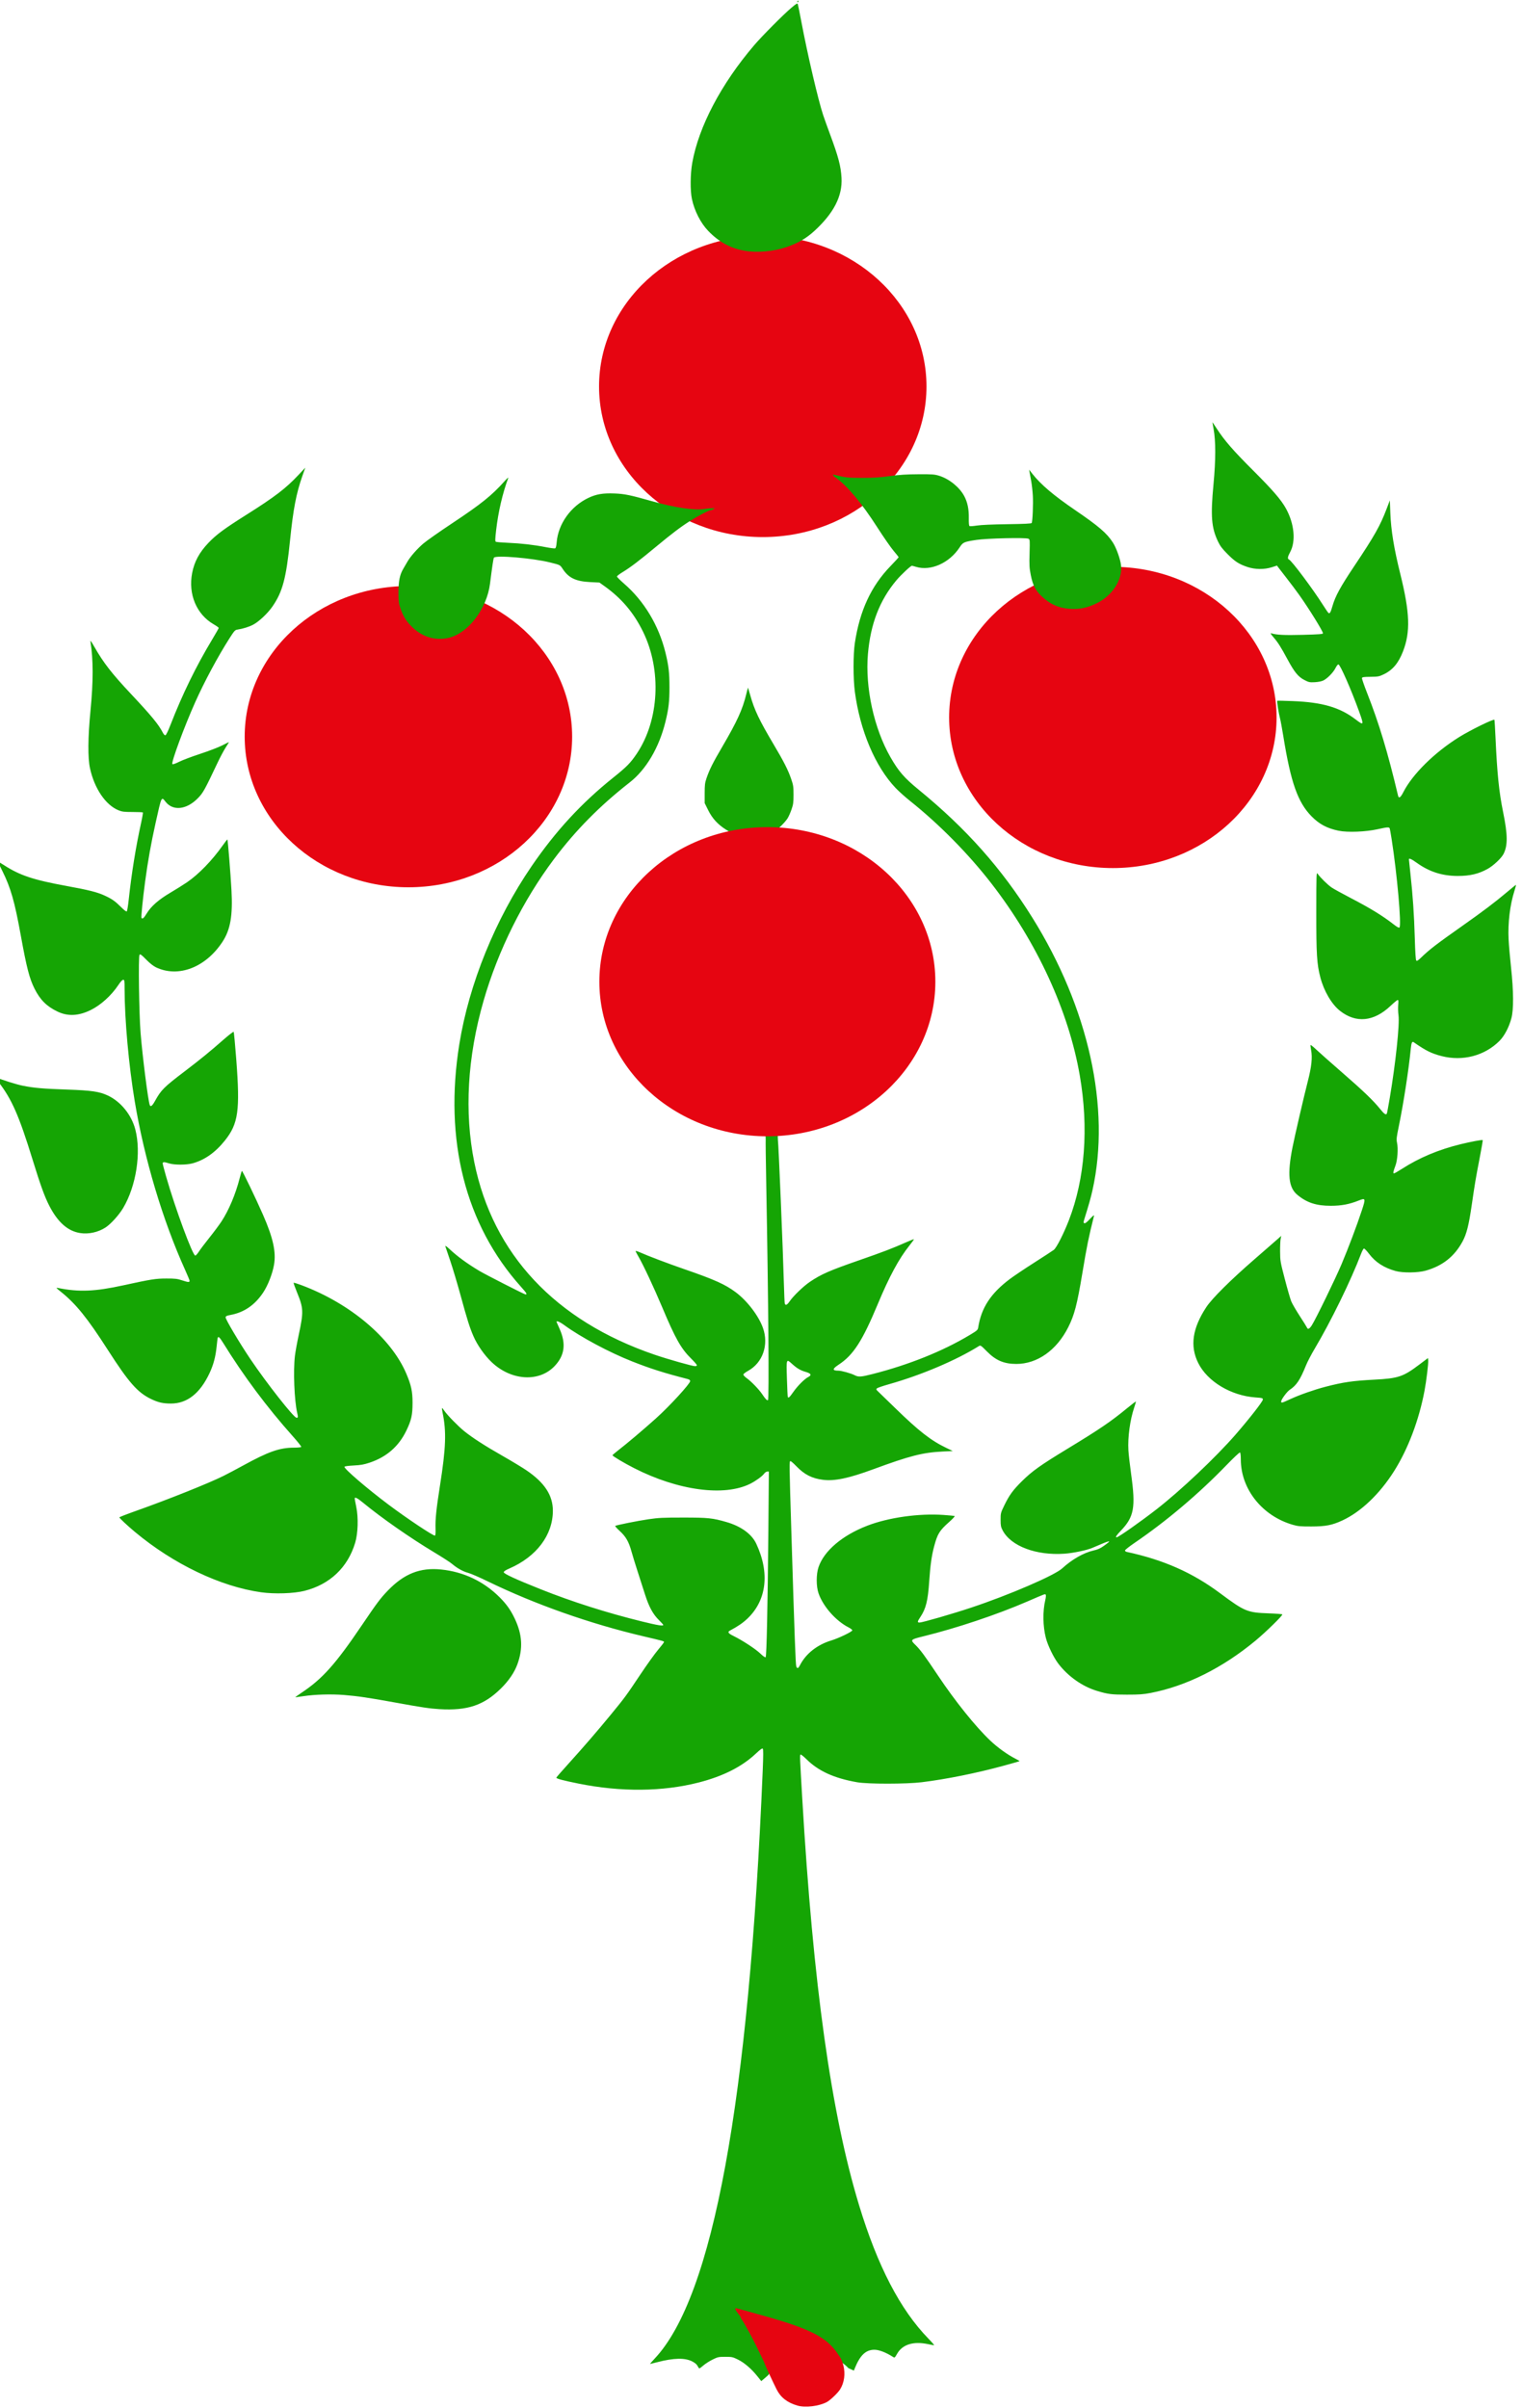 <?xml version="1.0" encoding="UTF-8" standalone="no"?>
<!-- Created with Inkscape (http://www.inkscape.org/) -->
<svg id="svg3232" xmlns:rdf="http://www.w3.org/1999/02/22-rdf-syntax-ns#" xmlns="http://www.w3.org/2000/svg" height="950.56" width="600.95" version="1.1" xmlns:cc="http://creativecommons.org/ns#" xmlns:dc="http://purl.org/dc/elements/1.1/">
 <g id="layer1" transform="translate(-59.564,-74.224)">
  <g id="g3068" transform="matrix(0.295,0,0,0.295,-1801.364,358.926)">
   <path id="path3045" d="m6913.5-994.21c0,117.16-94.975,212.13-212.13,212.13s-212.13-94.975-212.13-212.13,94.975-212.13,212.13-212.13,212.13,94.975,212.13,212.13z" transform="matrix(1.033,0,0,0.95,875.216,939.356)" fill="#e60511"/>
   <path id="path3047" d="m6913.5-994.21c0,117.16-94.975,212.13-212.13,212.13s-212.13-94.975-212.13-212.13,94.975-212.13,212.13-212.13,212.13,94.975,212.13,212.13z" transform="matrix(1.033,0,0,0.95,-67.641,965.07)" fill="#e60511"/>
   <path id="path3049" d="m6913.5-994.21c0,117.16-94.975,212.13-212.13,212.13s-212.13-94.975-212.13-212.13,94.975-212.13,212.13-212.13,212.13,94.975,212.13,212.13z" transform="matrix(1.033,0,0,0.95,406.645,496.498)" fill="#e60511"/>
   <path id="path3055" d="m7322,2214.4c-7.824-9.833-17.485-18.153-25.908-22.315-7.095-3.505-8.057-3.713-17.118-3.713-9.063,0-10.022,0.208-17.119,3.716-4.135,2.044-9.58,5.531-12.101,7.75-2.521,2.219-4.964,4.024-5.429,4.011-0.466-0.012-1.56-1.475-2.432-3.25-1.078-2.194-3.393-4.155-7.232-6.126-9.701-4.981-24.684-4.662-46.427,0.988-5.105,1.326-9.555,2.412-9.89,2.412-0.335,0,2.385-3.173,6.044-7.052,78.13-82.822,126.2-344.21,144.69-786.76,0.854-20.443,0.879-28.613,0.092-29.4-0.788-0.788-3.342,1.027-9.193,6.531-18.726,17.616-43.869,30.326-76.59,38.715-48.307,12.386-104.22,12.888-160.91,1.446-20.862-4.211-29.977-6.668-29.607-7.982,0.155-0.55,7.616-9.1,16.581-19,19.963-22.046,38.688-43.738,56.554-65.513,18.632-22.709,20.483-25.222,38.831-52.744,8.894-13.341,19.765-28.506,24.156-33.7,4.392-5.194,7.985-9.898,7.985-10.454,0-1.161-0.641-1.339-27.478-7.636-71.407-16.755-145.11-42.754-208.33-73.493-11.172-5.431-23.05-10.577-26.397-11.434-6.607-1.693-14.862-6.298-21.493-11.991-2.311-1.984-12.886-8.827-23.5-15.206-32.838-19.735-70.995-46.35-96.013-66.969-7.305-6.02-10.785-7.72-10.785-5.266,0,0.601,0.942,5.664,2.094,11.25,2.971,14.412,2.331,35.24-1.473,47.939-9.892,33.022-33.875,55.751-67.897,64.344-14.105,3.563-40.067,4.415-57.971,1.903-54.484-7.644-117.31-37.69-168.98-80.813-9.984-8.332-20.771-18.429-20.759-19.432,0.01-0.431,10.018-4.33,22.25-8.663,42.956-15.218,97.627-37.075,117.24-46.872,5.5-2.747,17.425-9.065,26.5-14.04,33.656-18.448,48.535-23.656,67.691-23.692,5.055-0.01,9.453-0.442,9.774-0.96,0.32-0.518-4.757-6.931-11.283-14.25-34.923-39.167-65.867-80.636-93.402-125.17-4.547-7.354-6.447-9.041-7.193-6.386-0.193,0.688-0.837,5.975-1.431,11.75-1.409,13.698-4.285,24.372-9.598,35.623-12.693,26.876-29.906,40.377-51.475,40.377-10.702,0-17.028-1.434-26.581-6.025-18.155-8.726-29.881-22.046-58.081-65.975-27.182-42.344-42.551-61.38-62.419-77.313-7.044-5.649-7.287-5.972-4-5.307,27.8,5.62,49.145,4.762,87-3.497,37.778-8.242,43.579-9.161,58-9.181,11.889-0.017,14.446,0.292,21.427,2.59,7.924,2.608,9.573,2.67,9.573,0.362,0-0.676-2.682-7.155-5.959-14.398-30.018-66.342-54.596-148.57-67.484-225.76-7.956-47.651-13.558-109.71-13.558-150.2,0-11.305-0.149-12.296-1.853-12.296-1.182,0-3.516,2.5-6.444,6.903-9.432,14.184-23.604,27.01-37.175,33.642-16.149,7.892-30.448,8.565-44.117,2.074-14.53-6.9-23.403-15.691-30.904-30.618-6.874-13.681-10.585-28.044-18.473-71.5-8.183-45.082-13.356-63.239-24.357-85.5-3.397-6.875-6.333-12.856-6.524-13.291-0.191-0.435,3.409,1.647,8,4.627,21.552,13.988,39.49,19.977,84.347,28.16,29.568,5.394,40.976,8.277,50.9,12.862,9.791,4.524,13.829,7.36,21.843,15.341,4.389,4.371,7.084,6.374,7.72,5.738,0.537-0.537,1.681-7.493,2.541-15.457,3.843-35.583,9.587-71.185,16.598-102.87,1.629-7.362,2.688-13.658,2.354-13.993-0.334-0.334-6.536-0.614-13.782-0.62-11.307-0.011-13.959-0.33-18.716-2.251-17.284-6.982-32.376-29.168-38.264-56.251-3.079-14.161-2.834-41.233,0.701-77.5,3.773-38.709,3.768-67.834-0.016-91.5-0.445-2.786,0.599-1.474,5.118,6.425,12.423,21.715,23.306,35.705,49.362,63.453,27.069,28.827,36.794,40.652,42.299,51.435,1.188,2.326,2.542,3.691,3.472,3.5,0.93-0.191,3.582-5.609,6.796-13.884,15.835-40.775,34.221-78.428,55.724-114.12,4.867-8.078,8.85-15.107,8.85-15.618,0-0.512-3.028-2.677-6.729-4.812-22.952-13.239-34.299-40.187-28.864-68.544,2.944-15.359,9.685-27.814,21.997-40.639,10.587-11.028,20.843-18.6,50.803-37.505,38.172-24.088,52.544-35.086,69.618-53.279l9.039-9.631-4.001,11.358c-8.089,22.96-12.211,44.478-16.35,85.358-5.187,51.234-9.991,69.347-23.622,89.064-6.329,9.156-17.965,20.131-25.73,24.269-5.44,2.899-13.744,5.501-21.162,6.63-3.193,0.486-4.133,1.522-10.687,11.784-15.414,24.134-33.463,57.76-45.758,85.251-14.676,32.815-32.474,80.981-30.612,82.842,0.679,0.679,3.715-0.337,9.284-3.109,4.551-2.265,17.293-7.065,28.315-10.665,11.023-3.6,24.02-8.576,28.882-11.057,4.862-2.481,8.997-4.511,9.189-4.511,0.191,0-1.705,3.173-4.214,7.051s-7.266,12.766-10.571,19.75c-17.718,37.442-19.786,41.17-26.796,48.306-15.083,15.355-33.148,17.373-43.094,4.815-5.778-7.295-5.329-8.233-13.412,28.079-6.173,27.732-10.346,51.042-13.964,78-3.122,23.266-5.624,48.091-4.954,49.174,1.233,1.996,3.161,0.378,6.893-5.783,5.869-9.69,15.975-18.583,31.595-27.804,7.373-4.352,17.44-10.652,22.371-14,15.551-10.558,33.797-29.373,47.9-49.395,3.219-4.569,6.024-8.136,6.233-7.926,0.602,0.602,4.214,45.452,5.434,67.463,1.907,34.413-1.358,53.217-12.076,69.542-22.522,34.307-59.116,48.313-88.959,34.048-3.534-1.689-8.239-5.418-13.163-10.432-6.495-6.614-7.849-7.578-8.888-6.326-1.702,2.051-0.609,79.325,1.484,104.94,2.604,31.861,10.052,90.39,12.223,96.046,1.134,2.955,3.343,1.28,6.979-5.296,8.227-14.876,11.829-18.475,39.741-39.718,20.7-15.754,34.064-26.648,51.481-41.969,7.346-6.462,13.698-11.37,14.116-10.906,0.417,0.464,1.999,17.19,3.515,37.169,5.181,68.272,2.715,85.761-15.274,108.29-12.724,15.935-27.15,26.095-43.294,30.491-8.285,2.256-24.44,2.268-31.42,0.024-6.367-2.047-8.5-2.044-8.5,0.013,0,0.903,2.06,8.837,4.578,17.631,12.156,42.453,35.513,105.73,39.028,105.73,0.78,0,2.931-2.364,4.779-5.254s8.223-11.327,14.165-18.75c5.942-7.423,13.225-17.205,16.184-21.737,9.868-15.116,18.84-36.453,24.284-57.759,1.265-4.95,2.602-9.351,2.972-9.781,0.613-0.712,18.79,37.037,28.305,58.781,13.588,31.053,17.7,49.871,14.655,67.066-2.126,12.004-8.152,27.381-14.447,36.864-11.059,16.661-25.518,26.622-43.502,29.969-5.252,0.977-6.557,1.595-6.795,3.22-0.348,2.368,18.446,34.031,33.168,55.88,21.691,32.193,58.111,78.5,61.74,78.5,2.127,0,2.234-0.788,0.893-6.595-3.847-16.656-5.407-56.342-3.004-76.405,0.626-5.225,2.919-17.825,5.096-28,6.61-30.894,6.425-35.404-2.322-56.791-2.765-6.76-4.794-12.523-4.51-12.807s4.953,1.141,10.376,3.167c65.011,24.284,119.95,70.521,140.26,118.04,6.726,15.736,8.525,24.052,8.521,39.39-0.01,16.364-1.576,23.342-8.445,37.5-10.159,20.939-26.337,35.002-48.981,42.575-7.666,2.564-11.801,3.297-21.42,3.801-7.452,0.39-12.06,1.047-12.293,1.753-0.802,2.426,30.239,29.08,58.833,50.518,25.02,18.758,60.256,42.245,62.302,41.527,0.697-0.244,0.967-3.638,0.763-9.6-0.414-12.152,1.035-26.151,5.907-57.062,8.004-50.779,8.789-72.454,3.542-97.761-0.713-3.438-1.035-6.247-0.715-6.243,0.319,0,1.706,1.668,3.08,3.697,3.921,5.788,18.575,20.791,26.659,27.295,11.065,8.901,27.459,19.461,51.341,33.069,11.825,6.738,26.056,15.334,31.625,19.103,24.49,16.575,35.661,33.615,35.613,54.329-0.074,32.434-21.922,61.399-58.212,77.175-5.168,2.247-7.526,3.809-7.526,4.985,0,2.1,15.746,9.358,49.5,22.817,41.967,16.733,88.281,31.464,135.5,43.096,20.93,5.156,28.5,6.389,28.5,4.642,0-0.431-2.514-3.244-5.587-6.25-8.213-8.035-13.6-17.941-18.978-34.898-2.541-8.012-7.034-21.993-9.984-31.068s-6.545-20.775-7.988-26c-3.66-13.25-7.505-19.964-15.737-27.477-3.795-3.463-6.523-6.527-6.063-6.809,1.881-1.149,29.862-6.76,44.337-8.889,13.528-1.99,19.444-2.281,46.5-2.285,33.359-0.01,39.513,0.632,58.077,6.011,19.5,5.651,33.786,16.027,39.856,28.95,18.307,38.968,13.976,75.759-11.8,100.24-6.164,5.856-12.629,10.278-23.633,16.168-3.279,1.755-1.976,3.671,4.721,6.941,11.894,5.808,29.577,17.346,36.05,23.522,4.061,3.874,6.614,5.64,7.243,5.011,1.3-1.3,2.748-68.745,3.611-168.14l0.697-80.25h-2.131c-1.204,0-3.087,1.293-4.329,2.973-2.537,3.432-11.122,9.643-18.362,13.284-34.748,17.478-96.572,9.217-155.42-20.768-13.582-6.921-29.103-16.162-29.039-17.291,0.022-0.384,3.059-3.039,6.75-5.9,12.688-9.834,34.225-28.029,51.373-43.401,18.027-16.16,45.838-46.457,45.838-49.936,0-1.34-1.083-2.163-3.75-2.848-31.224-8.018-49.299-13.754-73.75-23.406-30.885-12.192-68.924-32.518-90.978-48.614-6.614-4.827-11.4-6.631-10.195-3.843,0.297,0.688,2.118,4.816,4.047,9.174,8.697,19.648,6.568,35.299-6.711,49.339-20.816,22.009-58.054,19.779-84.282-5.048-9.531-9.022-19.286-22.89-24.419-34.715-5.067-11.674-8.388-22.178-17.072-54-4.427-16.225-10.746-37.375-14.04-47-3.295-9.625-6.26-18.4-6.59-19.5-0.372-1.244,1.9,0.329,6.009,4.158,10.477,9.764,22.887,18.834,39.231,28.673,8.302,4.997,60.605,31.668,62.104,31.668,2.552,0,1.458-1.844-6.085-10.254-74.516-83.08-103.22-196.1-82.479-324.75,12.986-80.54,48.104-166.94,96.731-238,32.168-47.006,66.725-84.481,109.34-118.58,18.029-14.424,23.122-19.613,31.459-32.051,29.96-44.7,33.431-111.7,8.439-162.87-12.48-25.555-28.716-44.761-51.728-61.193l-6.732-4.807-12.527-0.619c-18.942-0.936-28.616-5.529-36.425-17.294-3.884-5.852-3.17-5.477-17.102-8.97-23.129-5.799-72.852-10.01-75.181-6.367-0.713,1.116-2.258,11.415-5.244,34.957-4.238,33.414-29.224,66.137-55.168,72.253-17.94,4.229-35.768-1.133-49.467-14.877-7.873-7.899-11.356-13.521-15.228-24.583-2.325-6.643-2.628-9.042-2.653-21-0.031-15.224,1.737-23.994,6.426-31.864,1.519-2.55,3.909-6.661,5.31-9.136,3.954-6.986,12.923-17.27,21.446-24.592,4.267-3.666,21.483-15.775,38.258-26.91,39.204-26.022,53.344-37.356,70.484-56.498,3.201-3.575,5.482-5.6,5.069-4.5-7.55,20.101-13.444,45.428-16.248,69.818-1.36,11.825-1.45,14.975-0.445,15.596,0.692,0.428,8.095,1.065,16.449,1.416,17.445,0.733,34.35,2.678,50.336,5.793,6.13,1.194,11.798,1.921,12.596,1.615,1.005-0.386,1.648-2.9,2.095-8.195,2.075-24.542,18.8-48.004,42.198-59.196,10.655-5.096,19.53-6.629,34.965-6.037,13.75,0.527,21.041,2.033,51.278,10.588,29.739,8.415,56.14,12.294,69.223,10.172,3.575-0.58,8.299-1.042,10.499-1.026,3.971,0.028,3.982,0.038,1.5,1.457-1.375,0.786-3.276,1.445-4.226,1.465-2.264,0.046-16.528,7.538-26.978,14.169-12.503,7.934-24.311,16.872-45.297,34.285-22.908,19.009-34.446,27.783-44.75,34.031-4.263,2.585-7.75,5.276-7.75,5.98,0,0.705,4.292,5.002,9.537,9.55,26.844,23.274,46.436,55.893,55.363,92.177,4.291,17.44,5.393,26.911,5.393,46.342s-1.102,28.902-5.393,46.342c-8.516,34.613-25.811,63.915-47.909,81.169-39.88,31.137-72.328,63.986-101.24,102.49-41.489,55.253-74.947,122.52-94.218,189.43-21.727,75.434-25.991,149.21-12.489,216.07,24.842,123.02,108.32,212.16,241.22,257.6,17.89,6.116,50.679,15.404,54.379,15.404,1.295,0,2.355-0.574,2.355-1.275,0-0.701-3.407-4.639-7.57-8.75-13.716-13.544-21.14-26.7-38.921-68.975-11.065-26.308-25.412-56.88-31.842-67.85-2.017-3.442-3.667-6.658-3.667-7.149,0-0.49,2.587,0.261,5.75,1.669,11.256,5.013,38.086,15.172,60.25,22.813,39.382,13.578,53.963,20.137,67.915,30.55,15.436,11.52,30.853,31.72,36.563,47.904,7.971,22.592-0.368,46.533-19.972,57.338-3.297,1.817-6.125,3.986-6.286,4.819-0.165,0.857,1.682,2.933,4.248,4.776,6.5,4.668,16.664,15.196,21.132,21.887,4.273,6.4,6.28,8.435,7.547,7.652,1.625-1.005,0.575-134.02-2.251-285.18-0.651-34.8-1.006-63.433-0.79-63.628,0.216-0.195-20.38-414.83-16.14-415.22,7.522-0.686,17.436-94.803,32.451,415.79,0.846,3.968,6.812,147.14,8.098,194.33,0.33,12.1,0.807,23.012,1.061,24.25,0.725,3.539,3.049,2.656,6.577-2.5,5.039-7.364,18.513-20.308,27.303-26.23,15.049-10.138,26.244-15.023,66.395-28.969,30.506-10.596,44.258-15.838,60.444-23.041,6.488-2.887,11.974-5.072,12.191-4.856,0.217,0.217-2.474,3.983-5.981,8.37-14.102,17.643-27.037,41.569-42.427,78.476-20.612,49.431-32.672,68.096-52.33,80.995-8.64,5.669-8.756,8.005-0.398,8.005,4.132,0,16.769,3.511,21.71,6.032,5.277,2.692,8.345,2.504,23.945-1.467,48.789-12.421,94.135-30.622,130.11-52.223,10.102-6.066,10.863-6.745,11.406-10.171,4.173-26.337,16.806-45.634,42.479-64.886,5.225-3.918,19.85-13.73,32.5-21.805,12.65-8.074,24.444-15.769,26.209-17.1,3.611-2.722,13.131-21.403,20.164-39.568,21.619-55.838,26.733-123.73,14.599-193.81-14.94-86.283-57.14-177.91-118.35-256.96-30.507-39.4-69.735-79.18-108.82-110.35-6.489-5.175-15.179-12.959-19.311-17.298-27.278-28.642-47.694-76.85-54.583-128.89-2.299-17.367-2.303-49.806-0.01-65,6.557-43.409,21.761-76.191,47.8-103.07,5.941-6.133,10.803-11.452,10.803-11.82,0-0.368-3.038-4.237-6.75-8.598s-13.636-18.669-22.052-31.797c-20.281-31.634-39.856-55.049-54.966-65.748-4.841-3.427-5.421-4.987-1.481-3.98,13.769,3.517,17.51,3.924,36.25,3.942,15.026,0.015,23.516-0.525,37-2.354,13.394-1.817,22.427-2.397,38.5-2.473,19.06-0.091,21.65,0.105,28.042,2.115,13.378,4.209,26.987,15.294,33.287,27.113,4.396,8.248,6.3,17.431,6.094,29.394-0.112,6.491,0.222,10.248,0.95,10.698,0.617,0.381,5.061,0.074,9.875-0.684,5.494-0.865,20.648-1.54,40.7-1.815,22.615-0.31,32.154-0.775,32.659-1.591,1.222-1.977,2.196-25.812,1.515-37.04-0.358-5.89-1.333-14.44-2.168-19-0.835-4.56-1.797-9.865-2.139-11.79l-0.621-3.5,4.322,5.5c11.203,14.256,28.287,28.785,56.486,48.04,32.516,22.203,43.069,31.244,51.307,43.96,4.614,7.122,10.077,22.475,10.927,30.709,1.988,19.265-11.782,40.501-32.822,50.613-12.51,6.013-22.384,8.113-34.824,7.407-15.418-0.875-27.413-6.127-38.726-16.955-8.254-7.9-11.848-14.948-14.492-28.41-1.867-9.507-2.067-13.144-1.603-29.133,0.51-17.59,0.455-18.309-1.492-19.351-3.314-1.774-55.788-0.583-69.776,1.583-16.826,2.605-17.793,3.039-22.39,10.037-13.704,20.863-38.558,31.97-58.201,26.011-2.7-0.819-5.221-1.494-5.602-1.5-1.627-0.025-14.829,12.373-20.892,19.619-22.346,26.708-34.494,58.183-37.98,98.405-3.885,44.827,8.027,99.455,30.094,138.02,10.909,19.063,18.51,27.815,37.97,43.722,63.482,51.891,110.66,104.97,151.76,170.73,75.579,120.94,105.28,255.25,80.725,365.01-2.315,10.346-4.812,19.204-11.074,39.282-1.185,3.799-1.155,4.365,0.256,4.907,1.105,0.424,3.414-1.358,7.511-5.795,3.403-3.686,5.704-5.557,5.417-4.407-7.422,29.809-9.435,39.693-15.599,76.598-7.156,42.841-10.682,56.353-19.027,72.902-15.482,30.705-41.4,49-69.416,49-16.5,0-27.504-4.692-39.425-16.811-7.699-7.827-8.542-8.41-10.445-7.221-30.681,19.16-77.303,38.947-120.52,51.146-8.066,2.277-15.327,4.761-16.136,5.52-1.286,1.206-1.159,1.674,1,3.714,1.359,1.284,11.921,11.534,23.471,22.778,31.624,30.784,47.623,43.261,68.087,53.092l8.913,4.282-13.724,0.685c-26.628,1.328-43.869,5.741-92.683,23.723-32.929,12.13-51.829,16.091-67.38,14.119-14.903-1.889-24.865-7.025-35.939-18.526-3.443-3.575-6.825-6.501-7.517-6.501-1.691,0-1.673,1.379,1.225,96,4.285,139.89,5.627,176.44,6.564,178.75,1.302,3.215,2.636,2.794,4.84-1.526,7.939-15.561,23.037-27.498,42.107-33.29,9.943-3.02,28.008-11.724,28.008-13.494,0-0.773-2.144-2.493-4.765-3.821-17.104-8.667-34.206-27.99-40.375-45.619-3.288-9.395-3.294-25.728-0.014-35.266,7.496-21.798,31.763-42.392,65.142-55.283,28.394-10.966,68.747-16.686,101.85-14.438,7.884,0.535,14.733,1.219,15.219,1.52,0.486,0.3-2.841,3.859-7.392,7.909-13.057,11.617-15.614,15.763-20.134,32.651-3.274,12.23-5.136,25.422-6.55,46.407-1.783,26.452-4.391,36.964-11.972,48.241-3.969,5.905-4.171,7.259-1.081,7.259,3.869,0,43.885-11.552,69.26-19.993,50.96-16.953,111.54-43.078,121.8-52.524,12.907-11.884,28.788-20.932,41.969-23.913,5.546-1.254,9.017-2.8,13.552-6.037,12.234-8.73,9.96-8.357-15.008,2.461-7.464,3.234-25.602,7.046-37.492,7.88-37.912,2.658-71.664-10.064-82.772-31.2-2.371-4.512-2.72-6.324-2.728-14.187-0.01-8.701,0.154-9.351,4.683-18.72,6.913-14.3,11.814-21.025,24.241-33.266,13.453-13.252,24.533-21.132,60.067-42.723,43.866-26.654,58.262-36.435,80.347-54.588,6.241-5.13,11.514-9.16,11.718-8.957,0.204,0.204-0.771,3.723-2.167,7.819-5.653,16.596-8.858,40.089-7.838,57.449,0.323,5.5,1.971,19.9,3.66,32,6.225,44.574,3.923,57.162-13.833,75.653-5.845,6.087-7.604,8.847-5.638,8.847,2.328-0.001,32.188-20.972,53.658-37.686,32.267-25.118,79.176-69.464,105.58-99.814,18.327-21.063,36.51-44.369,36.51-46.796,0-2.074-0.576-2.245-9.813-2.903-32.893-2.345-64.421-21.31-76.729-46.156-11.213-22.636-7.769-46.332,10.852-74.645,7.673-11.666,32.304-36.132,64.519-64.087,14.206-12.327,28.081-24.416,30.833-26.864l5.004-4.451-0.833,3.951c-0.458,2.173-0.793,9.801-0.743,16.951,0.087,12.588,0.288,13.761,6.344,37,3.44,13.2,7.297,26.566,8.57,29.701,1.274,3.136,6.404,11.978,11.399,19.65,4.996,7.672,9.359,14.669,9.697,15.549,1.086,2.829,3.368,1.719,6.478-3.15,5.314-8.32,31.461-62.046,39.794-81.768,9.058-21.438,20.757-52.47,27.225-72.216,5.241-16.002,5.019-16.65-4.423-12.872-12.468,4.988-23.024,6.973-37.174,6.991-19.501,0.025-32.183-4.14-44.909-14.746-11.692-9.744-13.491-27.369-6.446-63.139,2.959-15.025,15.376-68.631,20.498-88.5,5.097-19.77,6.392-32.058,4.43-42.032-0.667-3.39-0.965-6.41-0.663-6.712,0.302-0.302,3.829,2.554,7.838,6.347s19.179,17.226,33.712,29.851c28.714,24.944,42.38,38.042,51.433,49.296,5.505,6.844,7.761,8.428,9.044,6.352,0.305-0.494,2.098-10.056,3.984-21.25,7.877-46.744,13.317-98.31,11.642-110.35-0.556-3.995-0.732-10.242-0.392-13.883,0.465-4.982,0.307-6.619-0.642-6.619-0.693,0-5.047,3.585-9.677,7.967-22.335,21.142-46.199,23.442-67.633,6.519-11.09-8.756-21.392-26.257-26.186-44.487-4.757-18.086-5.538-30.694-5.481-88.494,0.049-49.968,0.149-52.863,1.732-50.506,3.318,4.939,13.678,15.113,18.961,18.619,2.962,1.966,14.244,8.183,25.07,13.815,26.602,13.839,42.654,23.673,57.591,35.283,4.841,3.763,7.222,5.053,7.961,4.314,2.913-2.913-3.185-71.727-10.46-118.03-1.08-6.875-2.207-13.288-2.503-14.25-0.714-2.314-2.76-2.214-16.405,0.804-15.886,3.514-39.963,4.445-51.977,2.011-15.421-3.125-25.999-8.752-36.418-19.373-18.335-18.692-27.716-45.298-37.616-106.69-1.685-10.45-3.727-21.475-4.536-24.5-1.952-7.294-4.345-22.964-3.568-23.37,0.339-0.177,9.615,0.032,20.615,0.464,39.65,1.557,62.948,8.338,84.112,24.481,11.156,8.51,11.402,7.98,4.799-10.341-10.581-29.369-25.456-63.234-27.774-63.234-0.822,0-2.539,2.138-3.815,4.75-2.857,5.849-10.96,14.165-16.32,16.75-2.493,1.202-6.825,2.07-11.5,2.304-6.928,0.347-7.993,0.12-13.967-2.978-8.226-4.266-13.255-10.421-22.457-27.485-9.092-16.861-12.753-22.627-18.863-29.714-3.341-3.875-4.409-5.674-3.138-5.286,7.378,2.248,17.791,2.761,42.676,2.1,21.284-0.565,26.75-0.983,26.75-2.045,0-2.716-18.72-32.939-31.781-51.31-4.072-5.727-11.75-15.957-17.062-22.733-5.312-6.776-10.344-13.276-11.184-14.446l-1.526-2.126-6.974,2.221c-9.999,3.184-22.467,3.061-32.502-0.321-11.474-3.867-16.683-7.228-26.592-17.155-7.148-7.162-9.906-10.772-12.758-16.703-8.987-18.684-10.201-34.011-6.126-77.322,3.044-32.354,3.07-57.282,0.075-73.5-0.863-4.675-1.57-8.712-1.571-8.971-0.001-0.259,2.614,3.566,5.811,8.5,10.276,15.859,22.048,29.392,48.692,55.971,25.996,25.934,37.52,39.283,43.919,50.876,11.26,20.401,13.488,43.991,5.528,58.546-3.247,5.937-3.705,8.852-1.522,9.69,3.499,1.343,32.142,39.612,45.573,60.889,3.472,5.5,6.8,10.319,7.396,10.708,1.769,1.156,2.822-0.706,5.337-9.435,3.796-13.174,10.511-25.465,29.107-53.274,27.126-40.566,34.592-53.766,43.268-76.5l4.389-11.5,0.653,17c0.89,23.183,4.78,46.966,13.332,81.5,12.839,51.85,13.73,77.475,3.603,103.64-6.088,15.733-13.937,25.019-25.964,30.717-6.104,2.892-7.486,3.147-17.623,3.248-9.334,0.093-11.049,0.358-11.323,1.747-0.177,0.9,2.852,9.698,6.731,19.55,16.149,41.01,27.843,79.759,41.597,137.84,0.948,4.003,3.391,2.406,6.881-4.5,12.24-24.22,41.82-53.432,75.021-74.088,14.922-9.283,45.718-24.37,47.043-23.046,0.234,0.235,0.921,11.442,1.526,24.905,2.106,46.906,4.683,72.056,10.095,98.528,6.196,30.309,6.362,44.568,0.651,55.95-2.866,5.713-13.402,15.664-21.201,20.026-12.125,6.781-23.658,9.531-40.022,9.543-20.804,0.016-38.194-5.544-54.958-17.571-7.168-5.143-10.54-6.634-10.54-4.66,0,0.461,0.89,8.898,1.978,18.75,3.191,28.888,4.995,55.373,5.887,86.433,0.565,19.659,1.21,29.456,1.993,30.238,0.876,0.876,2.429-0.072,6.399-3.909,11.378-10.997,20.439-17.958,55.742-42.823,26.915-18.957,43.463-31.468,59.126-44.703,6.395-5.403,11.859-9.824,12.144-9.824,0.284,0-0.594,3.487-1.953,7.75-6.058,19.006-8.983,43.211-7.883,65.25,0.37,7.425,1.844,24.3,3.275,37.5,3.437,31.71,3.599,56.268,0.451,68-3.254,12.125-9.367,23.709-16.012,30.346-19.844,19.818-49.169,27.486-77.38,20.233-13.651-3.51-21.206-7.264-37.393-18.579-2.088-1.459-3.062,0.681-3.823,8.396-2.8,28.392-9.721,73.253-16.014,103.79-3.177,15.418-3.426,17.73-2.415,22.444,1.667,7.775,0.611,23.111-2.092,30.367-3.101,8.325-3.513,10.5-1.987,10.5,0.702,0,5.366-2.638,10.367-5.862,23.326-15.041,49.242-25.928,79.06-33.214,13.489-3.296,28.672-6.116,29.34-5.449,0.242,0.242-1.63,11.146-4.16,24.232-5.285,27.336-6.373,33.804-10.65,63.293-3.801,26.206-6.814,38.125-12.128,47.981-10.876,20.173-26.696,32.726-49.371,39.178-10.38,2.953-30.525,3.199-40.331,0.492-15.54-4.29-27.072-11.77-35.585-23.083-3.139-4.171-6.182-7.276-6.87-7.012-0.68,0.261-2.307,3.28-3.617,6.709-13.942,36.504-40.506,90.85-62.42,127.7-4.404,7.406-9.542,17.27-11.417,21.921-7.848,19.463-12.736,26.793-21.845,32.762-3.576,2.343-11.415,13.008-11.415,15.53,0,2.376,0.805,2.17,12.349-3.164,12.321-5.692,31.821-12.539,46.855-16.453,23.802-6.195,36.446-8.037,65.572-9.552,31.846-1.656,38.557-3.886,59.724-19.844l12-9.047,0.318,3.005c0.421,3.975-2.455,27.69-4.957,40.877-7.461,39.325-21.926,77.554-40.552,107.17-19.289,30.674-44.475,54.716-69.373,66.219-13.814,6.383-22.243,8.024-41.436,8.067-14.816,0.034-18.014-0.255-24.895-2.248-41.052-11.89-69.605-47.83-69.605-87.612,0-5.003-0.444-8.757-1.081-9.152-0.612-0.378-8.584,7.091-18.348,17.191-36.974,38.243-80.196,74.774-122.82,103.81-7.013,4.776-12.75,9.321-12.75,10.099,0,0.778,1.012,1.634,2.25,1.902,49.588,10.728,87.945,27.699,125.07,55.34,32.791,24.412,36.427,25.918,64.962,26.901,9.781,0.337,18.008,0.975,18.282,1.418,0.798,1.291-21.923,23.531-35.789,35.032-44.162,36.632-93.074,61.012-140.66,70.113-9.605,1.837-15.078,2.22-31.616,2.213-20.784-0.01-25.222-0.566-40-5.016-19.583-5.897-38.794-19.431-51.74-36.45-6.407-8.423-14.126-24.361-16.731-34.546-4.016-15.702-4.292-35.766-0.698-50.634,0.755-3.124,1.025-6.244,0.599-6.932-0.881-1.425,0.368-1.879-24.931,9.063-40.559,17.542-94.288,35.521-139,46.51-17.089,4.2-17.548,4.666-10.916,11.086,6.849,6.629,12.949,14.869,30.686,41.453,22.881,34.293,50.349,68.453,69.996,87.046,9.816,9.289,23.089,18.832,33.515,24.095,3.257,1.644,5.762,3.149,5.566,3.345s-9.353,2.818-20.351,5.827c-36.731,10.052-77.109,18.215-110.5,22.337-20.643,2.549-72.104,2.579-86.5,0.051-30.807-5.41-51.841-14.961-67.78-30.774-3.825-3.795-7.41-6.619-7.965-6.276-1.085,0.67-0.975,3.507,2.304,59.348,14.586,248.43,38.627,420.44,75.948,543.4,24.742,81.519,55.107,139.97,92.853,178.73,4.752,4.88,8.19,8.872,7.64,8.872s-4.15-0.668-8-1.483c-19.846-4.204-34.47,0.373-41.608,13.021-2.948,5.224-3.247,5.46-5.258,4.165-9.451-6.083-18.824-9.71-25.064-9.698-11.562,0.021-19.177,7.29-26.394,25.199l-1.09,2.704-7.292-3.333c-26.408-28.127-81.568-22.005-94.358-8.811-7.783,9.92-12.435,17.358-12.435,17.558,0,0.2-2.214,2.231-4.92,4.513l-4.92,4.149-5.138-6.456zm48.262-1317.3c5.63-8.034,14.799-17.179,19.837-19.784,4.864-2.515,3.716-4.723-3.535-6.799-6.941-1.988-11.705-4.797-18.314-10.799-7.655-6.952-7.597-7.124-6.769,19.91,0.4,13.062,0.927,24.088,1.171,24.5,1,1.691,2.416,0.383,7.609-7.028zm-473.91,424.65c-13.118-0.785-23.674-2.362-59.371-8.872-35.075-6.396-50.435-8.66-68.5-10.094-17.03-1.353-39.007-0.711-53.913,1.574-5.452,0.836-10.369,1.519-10.926,1.519s3.004-2.656,7.913-5.902c28.124-18.598,45.701-38.265,81.417-91.098,19.729-29.184,24.567-35.625,34.425-45.836,21.772-22.549,43.165-31.004,71.226-28.15,30.087,3.06,57,15.836,78.363,37.198,9.283,9.283,14.99,17.376,20.406,28.936,9.924,21.183,10.962,39.54,3.42,60.469-3.978,11.038-11.53,22.17-22.121,32.608-22.872,22.54-44.776,29.895-82.34,27.648zm-480.8-637.02c-16.58-2.537-30.09-14.513-41.487-36.774-6.185-12.081-11.712-27.353-22.136-61.167-18.373-59.6-28.137-81.732-46.284-104.91-3.099-3.959-4.295-6.107-3.125-5.614,9.036,3.811,27.822,9.683,36.394,11.376,15.194,3.002,26.894,4.011,59.5,5.132,32.28,1.11,42.856,2.656,54.081,7.909,17.417,8.151,31.816,25.951,36.89,45.606,8.02,31.068,1.138,75.419-16.269,104.84-5.601,9.467-16.711,21.724-23.816,26.275-9.903,6.343-22.425,9.062-33.749,7.329zm884.37-531.44c-9.383-2.13-11.319-2.929-19.606-8.094-11.219-6.992-18.637-15.042-24.213-26.271l-4.689-9.445v-13.096c0-11.218,0.344-14.099,2.402-20.096,4.04-11.77,8.383-20.434,21.387-42.661,19.663-33.609,26.84-49.329,31.775-69.596,1.24-5.091,2.349-9.141,2.464-9,0.116,0.141,1.467,4.757,3.004,10.257,5.425,19.418,11.993,33.199,31.42,65.921,13.474,22.695,19.159,33.894,23.29,45.883,2.874,8.338,3.169,10.315,3.165,21.196,0,10.447-0.354,13.005-2.705,19.769-1.486,4.273-3.842,9.575-5.236,11.784-3.53,5.592-13.633,15.482-18.175,17.793-12.058,6.135-31.329,8.595-44.284,5.655zm4.334-782.98c-18.796-3.411-34.027-11.793-48.167-26.508-10.08-10.49-18.373-26.712-21.733-42.512-2.422-11.388-2.226-33.502,0.43-48.5,8.565-48.363,38.81-105.82,82.772-157.24,10.793-12.624,39.051-41.068,49.836-50.163,6.853-5.779,8.076-6.474,8.659-4.914,0.373,0.999,2.541,11.717,4.817,23.817,8.124,43.182,22.586,105.05,29.132,124.62,1.725,5.157,5.733,16.352,8.906,24.877,11.434,30.714,14.73,43.136,15.654,59,1.419,24.371-10.278,47.253-36.389,71.181-10.969,10.052-22.22,16.498-38.053,21.803-17.286,5.792-39.161,7.568-55.866,4.537zm71.158-333.52c0.34-0.55,0.817-1,1.059-1,0.243,0,0.441,0.45,0.441,1s-0.477,1-1.059,1c-0.583,0-0.781-0.45-0.441-1z" fill="#15a504"/>
   <path id="path3051" d="m6913.5-994.21c0,117.16-94.975,212.13-212.13,212.13s-212.13-94.975-212.13-212.13,94.975-212.13,212.13-212.13,212.13,94.975,212.13,212.13z" transform="matrix(1.06,0,0,0.975,231.842,1317.802)" fill="#e60511"/>
   <path id="path3043" d="m7375.6,2253.6c-13.508-3.889-22.448-10.829-27.904-21.658-4.74-9.412-15.722-33.022-15.691-33.738,0.014-0.401-1.435-3.696-3.224-7.323-1.792-3.627-5.279-10.799-7.752-15.938-5.709-11.866-16.379-31.424-19.661-36.032-1.385-1.946-2.205-3.538-1.821-3.538,0.384,0-1.066-2.153-3.222-4.785-3.732-4.554-4.896-7.303-3.096-7.309,0.776,0,27.918,7.448,44.79,12.294,53.64,15.41,75.346,26.497,89.223,45.577,6.955,9.562,7.864,11.295,9.78,18.654,2.907,11.161,1.243,23.261-4.426,32.187-3.128,4.926-13.343,14.638-17.844,16.965-10.721,5.544-28.641,7.669-39.152,4.642z" fill="#e60511"/>
  </g>
 </g>
</svg>
